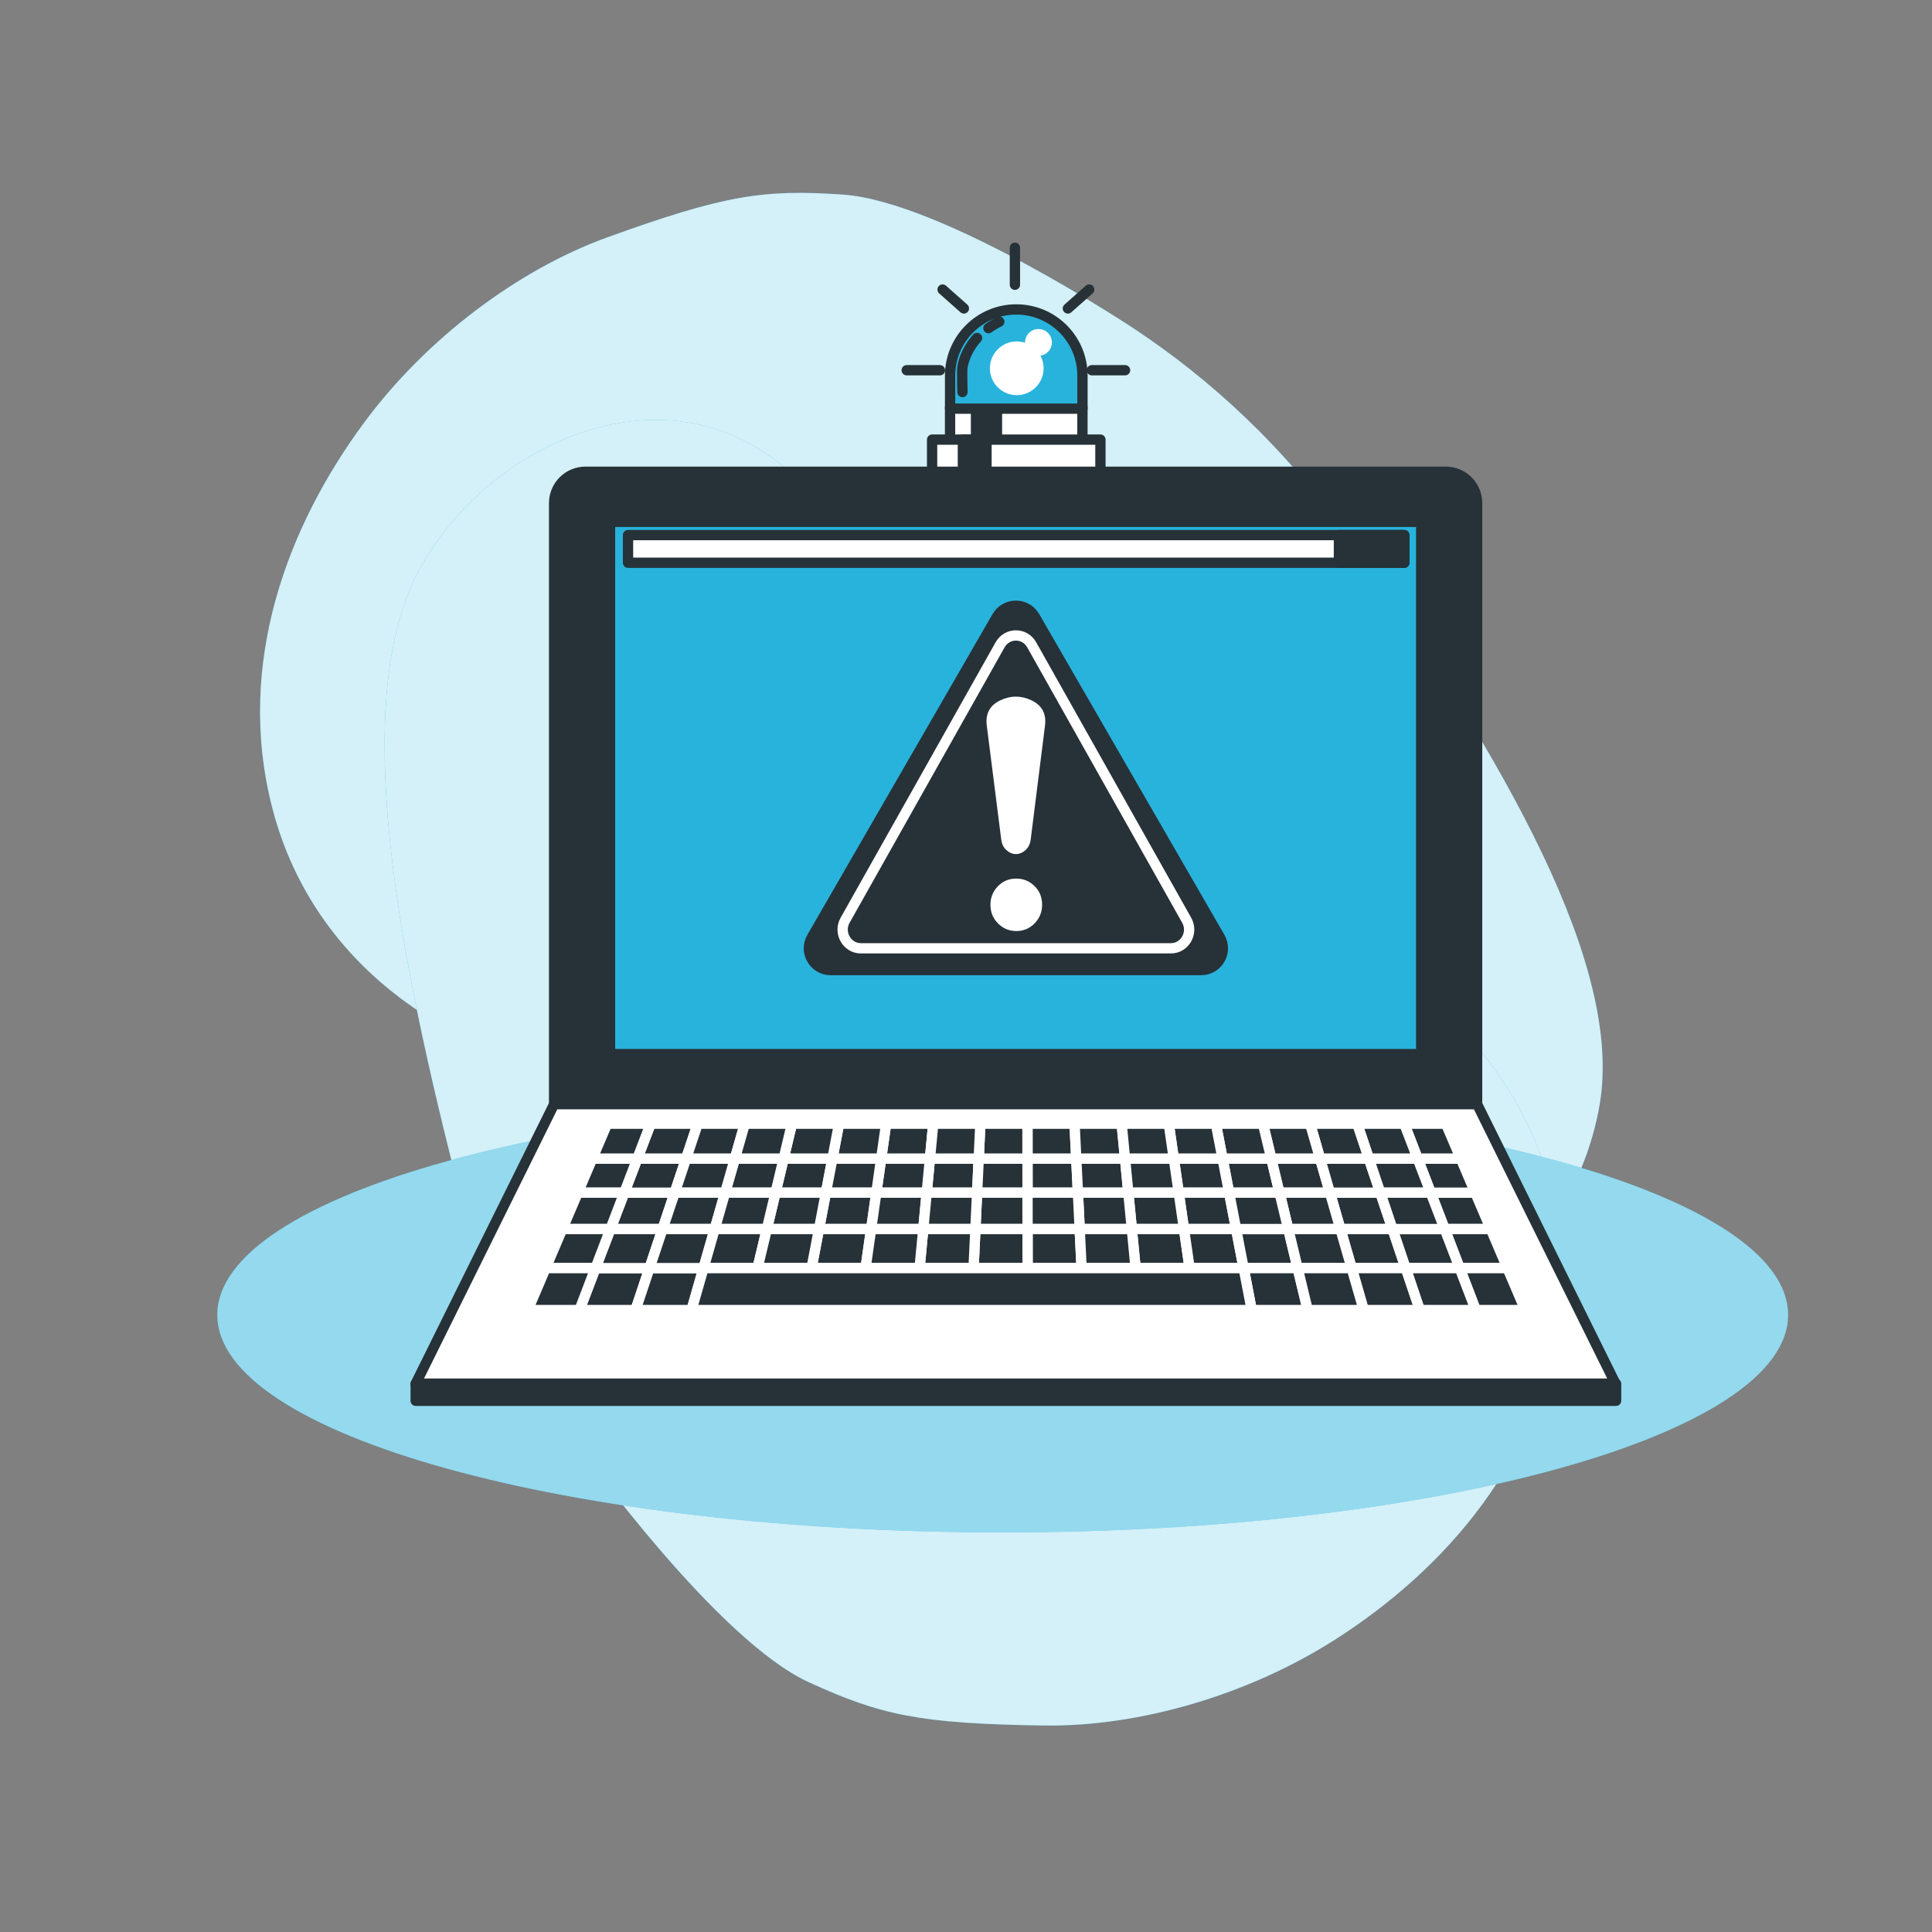 <svg width="250" height="250" viewBox="0 0 250 250" fill="none" xmlns="http://www.w3.org/2000/svg">
<rect x="0" y="0" width="250" height="250" fill="#808080" stroke="none"/>
<mask id="mask0_1627_368" style="mask-type:alpha" maskUnits="userSpaceOnUse" x="0" y="0" width="250" height="250">
<rect width="250" height="250" fill="#D9D9D9"/>
</mask>
<g mask="url(#mask0_1627_368)">
<path d="M35.231 104.542C41.69 129.616 67.233 141.32 87.096 139.198C101.603 137.649 123.812 136.149 134.689 144.273C145.458 152.317 153.359 168.033 170.863 171.996C188.141 175.908 203.926 160.717 206.988 142.972C210.062 125.151 195.019 98.755 174.718 69.86C166.173 57.698 156.528 49.046 146.895 42.629C146.895 42.629 122.026 26.05 109.034 25.177C98.859 24.493 93.857 25.186 78.599 30.71C67.051 34.89 55.209 43.761 47.137 54.661C37.273 67.982 30.406 85.808 35.231 104.542Z" fill="#28B3DD"/>
<g opacity="0.8">
<path d="M35.231 104.542C41.69 129.616 67.233 141.32 87.096 139.198C101.603 137.649 123.812 136.149 134.689 144.273C145.458 152.317 153.359 168.033 170.863 171.996C188.141 175.908 203.926 160.717 206.988 142.972C210.062 125.151 195.019 98.755 174.718 69.86C166.173 57.698 156.528 49.046 146.895 42.629C146.895 42.629 122.026 26.05 109.034 25.177C98.859 24.493 93.857 25.186 78.599 30.71C67.051 34.89 55.209 43.761 47.137 54.661C37.273 67.982 30.406 85.808 35.231 104.542Z" fill="white"/>
</g>
<path d="M201.783 169.579C204.618 143.843 184.872 123.855 165.544 118.808C151.428 115.122 130.125 108.663 122.829 97.214C115.605 85.879 113.778 68.384 98.81 58.481C84.036 48.707 63.895 57.326 54.751 72.838C45.567 88.418 50.293 118.429 59.051 152.64C62.737 167.039 68.695 178.545 75.433 187.956C75.433 187.956 92.823 212.265 104.664 217.68C113.938 221.922 118.862 223.044 135.088 223.28C147.367 223.458 161.583 219.353 172.99 212.016C186.931 203.049 199.664 188.809 201.783 169.579Z" fill="#28B3DD"/>
<g opacity="0.8">
<path d="M201.783 169.579C204.618 143.843 184.872 123.855 165.544 118.808C151.428 115.122 130.125 108.663 122.829 97.214C115.605 85.879 113.778 68.384 98.81 58.481C84.036 48.707 63.895 57.326 54.751 72.838C45.567 88.418 50.293 118.429 59.051 152.64C62.737 167.039 68.695 178.545 75.433 187.956C75.433 187.956 92.823 212.265 104.664 217.68C113.938 221.922 118.862 223.044 135.088 223.28C147.367 223.458 161.583 219.353 172.99 212.016C186.931 203.049 199.664 188.809 201.783 169.579Z" fill="white"/>
</g>
<path d="M231.375 170.15C231.375 185.694 185.874 198.294 129.746 198.294C73.617 198.294 28.115 185.694 28.115 170.15C28.115 154.607 73.617 142.006 129.746 142.006C185.874 142.006 231.375 154.607 231.375 170.15Z" fill="#28B3DD"/>
<g opacity="0.5">
<path d="M231.377 170.151C231.377 185.694 185.876 198.294 129.748 198.294C73.619 198.294 28.117 185.694 28.117 170.151C28.117 154.607 73.619 142.007 129.748 142.007C185.876 142.007 231.377 154.607 231.377 170.151Z" fill="white"/>
</g>
<path d="M140.067 52.677H122.938V57.092H140.067V52.677Z" fill="white" stroke="#263238" stroke-width="1.333" stroke-miterlimit="10" stroke-linecap="round" stroke-linejoin="round"/>
<path d="M129.008 52.676H126.295V57.091H129.008V52.676Z" fill="#263238" stroke="#263238" stroke-width="1.333" stroke-miterlimit="10" stroke-linecap="round" stroke-linejoin="round"/>
<path d="M142.394 56.888H120.613V61.303H142.394V56.888Z" fill="white" stroke="#263238" stroke-width="1.333" stroke-miterlimit="10" stroke-linecap="round" stroke-linejoin="round"/>
<path d="M127.652 56.887H124.6V61.302H127.652V56.887Z" fill="#263238" stroke="#263238" stroke-width="1.333" stroke-miterlimit="10" stroke-linecap="round" stroke-linejoin="round"/>
<path d="M131.506 40.043C126.776 40.043 122.941 43.878 122.941 48.608V52.88H140.071V48.608C140.071 43.878 136.237 40.043 131.506 40.043Z" fill="#28B3DD"/>
<path d="M131.506 40.043C126.776 40.043 122.941 43.878 122.941 48.608V52.88H140.071V48.608C140.071 43.878 136.237 40.043 131.506 40.043Z" stroke="#263238" stroke-width="1.333" stroke-miterlimit="10" stroke-linecap="round" stroke-linejoin="round"/>
<path d="M136.115 44.312C136.115 43.352 135.337 42.574 134.377 42.574C133.416 42.574 132.638 43.352 132.638 44.312C132.638 44.325 132.641 44.337 132.641 44.349C132.303 44.24 131.943 44.178 131.568 44.178C129.647 44.178 128.09 45.736 128.09 47.656C128.09 49.577 129.647 51.134 131.568 51.134C133.488 51.134 135.045 49.577 135.045 47.656C135.045 47.067 134.897 46.511 134.638 46.025C135.473 45.898 136.115 45.183 136.115 44.312Z" fill="white"/>
<path d="M126.429 43.735C126.335 43.837 126.243 43.943 126.155 44.052C124.907 45.593 124.614 47.061 124.54 47.502C124.467 47.942 124.54 50.731 124.54 50.731" stroke="#263238" stroke-width="1.333" stroke-miterlimit="10" stroke-linecap="round" stroke-linejoin="round"/>
<path d="M129.31 41.63C129.31 41.63 128.679 41.922 127.904 42.463" stroke="#263238" stroke-width="1.333" stroke-miterlimit="10" stroke-linecap="round" stroke-linejoin="round"/>
<path d="M131.33 32.055V36.847V32.055Z" fill="#28B3DD"/>
<path d="M131.33 32.055V36.847" stroke="#263238" stroke-width="1.333" stroke-miterlimit="10" stroke-linecap="round" stroke-linejoin="round"/>
<path d="M138.184 39.913L140.942 37.468L138.184 39.913Z" fill="#28B3DD"/>
<path d="M138.184 39.913L140.942 37.468" stroke="#263238" stroke-width="1.333" stroke-miterlimit="10" stroke-linecap="round" stroke-linejoin="round"/>
<path d="M141.283 47.907H145.584H141.283Z" fill="#28B3DD"/>
<path d="M141.283 47.907H145.584" stroke="#263238" stroke-width="1.333" stroke-miterlimit="10" stroke-linecap="round" stroke-linejoin="round"/>
<path d="M124.728 39.913L121.969 37.468L124.728 39.913Z" fill="#28B3DD"/>
<path d="M124.728 39.913L121.969 37.468" stroke="#263238" stroke-width="1.333" stroke-miterlimit="10" stroke-linecap="round" stroke-linejoin="round"/>
<path d="M121.629 47.907H117.328H121.629Z" fill="#28B3DD"/>
<path d="M121.629 47.907H117.328" stroke="#263238" stroke-width="1.333" stroke-miterlimit="10" stroke-linecap="round" stroke-linejoin="round"/>
<path d="M191.137 142.879H71.703V65.1C71.703 62.861 73.519 61.045 75.759 61.045H187.081C189.321 61.045 191.137 62.861 191.137 65.1V142.879Z" fill="#263238"/>
<path d="M191.137 142.879H71.703V65.1C71.703 62.861 73.519 61.045 75.759 61.045H187.081C189.321 61.045 191.137 62.861 191.137 65.1V142.879Z" stroke="#263238" stroke-width="1.333" stroke-miterlimit="10" stroke-linecap="round" stroke-linejoin="round"/>
<path d="M209.052 179.055H53.789L71.704 142.878H191.137L209.052 179.055Z" fill="white"/>
<path d="M209.052 179.055H53.789L71.704 142.878H191.137L209.052 179.055Z" stroke="#263238" stroke-width="1.333" stroke-miterlimit="10" stroke-linecap="round" stroke-linejoin="round"/>
<path d="M183.904 136.399H78.939V67.524H183.904V136.399Z" fill="#28B3DD" stroke="#263238" stroke-width="1.333" stroke-miterlimit="10" stroke-linecap="round" stroke-linejoin="round"/>
<path d="M181.716 72.822H81.266V69.241H181.716V72.822Z" fill="white" stroke="#263238" stroke-width="1.333" stroke-miterlimit="10" stroke-linecap="round" stroke-linejoin="round"/>
<path d="M181.712 72.822H173.258V69.241H181.712V72.822Z" fill="#263238" stroke="#263238" stroke-width="1.333" stroke-miterlimit="10" stroke-linecap="round" stroke-linejoin="round"/>
<path d="M126.437 154.33L126.645 149.922H120.334L119.916 154.33H126.437Z" fill="#263238"/>
<path d="M126.437 154.33L126.645 149.922H120.334L119.916 154.33H126.437Z" stroke="white" stroke-width="1.333" stroke-miterlimit="10" stroke-linecap="round" stroke-linejoin="round"/>
<path d="M139.481 154.33L139.265 149.922H132.955L132.959 154.33H139.481Z" fill="#263238"/>
<path d="M139.481 154.33L139.265 149.922H132.955L132.959 154.33H139.481Z" stroke="white" stroke-width="1.333" stroke-miterlimit="10" stroke-linecap="round" stroke-linejoin="round"/>
<path d="M173.448 159.043H180.195L178.611 154.33H172.09L173.448 159.043Z" fill="#263238"/>
<path d="M173.448 159.043H180.195L178.611 154.33H172.09L173.448 159.043Z" stroke="white" stroke-width="1.333" stroke-miterlimit="10" stroke-linecap="round" stroke-linejoin="round"/>
<path d="M119.916 154.33L120.334 149.922H114.023L113.395 154.33H119.916Z" fill="#263238"/>
<path d="M119.916 154.33L120.334 149.922H114.023L113.395 154.33H119.916Z" stroke="white" stroke-width="1.333" stroke-miterlimit="10" stroke-linecap="round" stroke-linejoin="round"/>
<path d="M106.874 154.33L107.714 149.922H101.403L100.352 154.33H106.874Z" fill="#263238"/>
<path d="M106.874 154.33L107.714 149.922H101.403L100.352 154.33H106.874Z" stroke="white" stroke-width="1.333" stroke-miterlimit="10" stroke-linecap="round" stroke-linejoin="round"/>
<path d="M165.567 154.33L164.508 149.922H158.197L159.045 154.33H165.567Z" fill="#263238"/>
<path d="M165.567 154.33L164.508 149.922H158.197L159.045 154.33H165.567Z" stroke="white" stroke-width="1.333" stroke-miterlimit="10" stroke-linecap="round" stroke-linejoin="round"/>
<path d="M172.089 154.33L170.819 149.922H164.508L165.567 154.33H172.089Z" fill="#263238"/>
<path d="M172.089 154.33L170.819 149.922H164.508L165.567 154.33H172.089Z" stroke="white" stroke-width="1.333" stroke-miterlimit="10" stroke-linecap="round" stroke-linejoin="round"/>
<path d="M100.352 154.33L101.403 149.922H95.092L93.83 154.33H100.352Z" fill="#263238"/>
<path d="M100.352 154.33L101.403 149.922H95.092L93.83 154.33H100.352Z" stroke="white" stroke-width="1.333" stroke-miterlimit="10" stroke-linecap="round" stroke-linejoin="round"/>
<path d="M146.004 154.33L145.578 149.922H139.268L139.483 154.33H146.004Z" fill="#263238"/>
<path d="M146.004 154.33L145.578 149.922H139.268L139.483 154.33H146.004Z" stroke="white" stroke-width="1.333" stroke-miterlimit="10" stroke-linecap="round" stroke-linejoin="round"/>
<path d="M178.614 154.33L177.133 149.922H170.822L172.092 154.33H178.614Z" fill="#263238"/>
<path d="M178.614 154.33L177.133 149.922H170.822L172.092 154.33H178.614Z" stroke="white" stroke-width="1.333" stroke-miterlimit="10" stroke-linecap="round" stroke-linejoin="round"/>
<path d="M159.047 154.33L158.199 149.922H151.889L152.526 154.33H159.047Z" fill="#263238"/>
<path d="M159.047 154.33L158.199 149.922H151.889L152.526 154.33H159.047Z" stroke="white" stroke-width="1.333" stroke-miterlimit="10" stroke-linecap="round" stroke-linejoin="round"/>
<path d="M152.526 154.33L151.889 149.922H145.578L146.005 154.33H152.526Z" fill="#263238"/>
<path d="M152.526 154.33L151.889 149.922H145.578L146.005 154.33H152.526Z" stroke="white" stroke-width="1.333" stroke-miterlimit="10" stroke-linecap="round" stroke-linejoin="round"/>
<path d="M132.961 154.33L132.957 149.922H126.647L126.439 154.33H132.961Z" fill="#263238"/>
<path d="M132.961 154.33L132.957 149.922H126.647L126.439 154.33H132.961Z" stroke="white" stroke-width="1.333" stroke-miterlimit="10" stroke-linecap="round" stroke-linejoin="round"/>
<path d="M87.308 154.33H80.787L78.986 159.043H85.733L87.308 154.33Z" fill="#263238"/>
<path d="M87.308 154.33H80.787L78.986 159.043H85.733L87.308 154.33Z" stroke="white" stroke-width="1.333" stroke-miterlimit="10" stroke-linecap="round" stroke-linejoin="round"/>
<path d="M88.782 149.922H82.471L80.787 154.33H87.309L88.782 149.922Z" fill="#263238"/>
<path d="M88.782 149.922H82.471L80.787 154.33H87.309L88.782 149.922Z" stroke="white" stroke-width="1.333" stroke-miterlimit="10" stroke-linecap="round" stroke-linejoin="round"/>
<path d="M93.83 154.33L95.092 149.922H88.782L87.309 154.33H93.83Z" fill="#263238"/>
<path d="M93.83 154.33L95.092 149.922H88.782L87.309 154.33H93.83Z" stroke="white" stroke-width="1.333" stroke-miterlimit="10" stroke-linecap="round" stroke-linejoin="round"/>
<path d="M77.058 164.095L74.984 169.521H82.233L84.047 164.095H77.058Z" fill="#263238"/>
<path d="M77.058 164.095L74.984 169.521H82.234L84.047 164.095H77.058Z" stroke="white" stroke-width="1.333" stroke-miterlimit="10" stroke-linecap="round" stroke-linejoin="round"/>
<path d="M85.732 159.043H78.985L77.055 164.095H84.044L85.732 159.043Z" fill="#263238"/>
<path d="M85.732 159.043H78.985L77.055 164.095H84.044L85.732 159.043Z" stroke="white" stroke-width="1.333" stroke-miterlimit="10" stroke-linecap="round" stroke-linejoin="round"/>
<path d="M84.046 164.095L82.232 169.521H89.481L91.035 164.095H84.046Z" fill="#263238"/>
<path d="M84.046 164.095L82.232 169.521H89.481L91.035 164.095H84.046Z" stroke="white" stroke-width="1.333" stroke-miterlimit="10" stroke-linecap="round" stroke-linejoin="round"/>
<path d="M113.395 154.33L114.023 149.922H107.713L106.873 154.33H113.395Z" fill="#263238"/>
<path d="M113.395 154.33L114.023 149.922H107.713L106.873 154.33H113.395Z" stroke="white" stroke-width="1.333" stroke-miterlimit="10" stroke-linecap="round" stroke-linejoin="round"/>
<path d="M112.724 159.043L113.397 154.33H106.875L105.977 159.043H112.724Z" fill="#263238"/>
<path d="M112.724 159.043L113.397 154.33H106.875L105.977 159.043H112.724Z" stroke="white" stroke-width="1.333" stroke-miterlimit="10" stroke-linecap="round" stroke-linejoin="round"/>
<path d="M105.976 159.043L106.874 154.33H100.352L99.228 159.043H105.976Z" fill="#263238"/>
<path d="M105.976 159.043L106.874 154.33H100.352L99.228 159.043H105.976Z" stroke="white" stroke-width="1.333" stroke-miterlimit="10" stroke-linecap="round" stroke-linejoin="round"/>
<path d="M119.472 159.043L119.919 154.33H113.397L112.725 159.043H119.472Z" fill="#263238"/>
<path d="M119.472 159.043L119.919 154.33H113.397L112.725 159.043H119.472Z" stroke="white" stroke-width="1.333" stroke-miterlimit="10" stroke-linecap="round" stroke-linejoin="round"/>
<path d="M93.831 154.33H87.31L85.734 159.043H92.482L93.831 154.33Z" fill="#263238"/>
<path d="M93.831 154.33H87.31L85.734 159.043H92.482L93.831 154.33Z" stroke="white" stroke-width="1.333" stroke-miterlimit="10" stroke-linecap="round" stroke-linejoin="round"/>
<path d="M174.904 164.095H181.893L180.196 159.043H173.449L174.904 164.095Z" fill="#263238"/>
<path d="M174.904 164.095H181.893L180.196 159.043H173.449L174.904 164.095Z" stroke="white" stroke-width="1.333" stroke-miterlimit="10" stroke-linecap="round" stroke-linejoin="round"/>
<path d="M99.228 159.043L100.351 154.33H93.83L92.481 159.043H99.228Z" fill="#263238"/>
<path d="M99.228 159.043L100.351 154.33H93.83L92.481 159.043H99.228Z" stroke="white" stroke-width="1.333" stroke-miterlimit="10" stroke-linecap="round" stroke-linejoin="round"/>
<path d="M85.735 159.043L84.047 164.095H91.035L92.482 159.043H85.735Z" fill="#263238"/>
<path d="M85.735 159.043L84.047 164.095H91.035L92.482 159.043H85.735Z" stroke="white" stroke-width="1.333" stroke-miterlimit="10" stroke-linecap="round" stroke-linejoin="round"/>
<path d="M159.952 159.043L159.045 154.33H152.523L153.205 159.043H159.952Z" fill="#263238"/>
<path d="M159.952 159.043L159.045 154.33H152.523L153.205 159.043H159.952Z" stroke="white" stroke-width="1.333" stroke-miterlimit="10" stroke-linecap="round" stroke-linejoin="round"/>
<path d="M153.209 159.043L152.527 154.33H146.006L146.461 159.043H153.209Z" fill="#263238"/>
<path d="M153.209 159.043L152.527 154.33H146.006L146.461 159.043H153.209Z" stroke="white" stroke-width="1.333" stroke-miterlimit="10" stroke-linecap="round" stroke-linejoin="round"/>
<path d="M173.45 159.043L172.092 154.33H165.57L166.702 159.043H173.45Z" fill="#263238"/>
<path d="M173.45 159.043L172.092 154.33H165.57L166.702 159.043H173.45Z" stroke="white" stroke-width="1.333" stroke-miterlimit="10" stroke-linecap="round" stroke-linejoin="round"/>
<path d="M132.964 159.043L132.96 154.33H126.438L126.217 159.043H132.964Z" fill="#263238"/>
<path d="M132.964 159.043L132.96 154.33H126.438L126.217 159.043H132.964Z" stroke="white" stroke-width="1.333" stroke-miterlimit="10" stroke-linecap="round" stroke-linejoin="round"/>
<path d="M146.46 159.043L146.004 154.33H139.482L139.712 159.043H146.46Z" fill="#263238"/>
<path d="M146.46 159.043L146.004 154.33H139.482L139.712 159.043H146.46Z" stroke="white" stroke-width="1.333" stroke-miterlimit="10" stroke-linecap="round" stroke-linejoin="round"/>
<path d="M139.713 159.043L139.483 154.33H132.961L132.966 159.043H139.713Z" fill="#263238"/>
<path d="M139.713 159.043L139.483 154.33H132.961L132.966 159.043H139.713Z" stroke="white" stroke-width="1.333" stroke-miterlimit="10" stroke-linecap="round" stroke-linejoin="round"/>
<path d="M126.216 159.043L126.437 154.33H119.915L119.469 159.043H126.216Z" fill="#263238"/>
<path d="M126.216 159.043L126.437 154.33H119.915L119.469 159.043H126.216Z" stroke="white" stroke-width="1.333" stroke-miterlimit="10" stroke-linecap="round" stroke-linejoin="round"/>
<path d="M146.459 159.043L146.947 164.095H153.937L153.206 159.043H146.459Z" fill="#263238"/>
<path d="M146.459 159.043L146.947 164.095H153.937L153.206 159.043H146.459Z" stroke="white" stroke-width="1.333" stroke-miterlimit="10" stroke-linecap="round" stroke-linejoin="round"/>
<path d="M153.207 159.043L153.938 164.095H160.926L159.954 159.043H153.207Z" fill="#263238"/>
<path d="M153.207 159.043L153.938 164.095H160.926L159.954 159.043H153.207Z" stroke="white" stroke-width="1.333" stroke-miterlimit="10" stroke-linecap="round" stroke-linejoin="round"/>
<path d="M92.481 159.043L91.035 164.095H98.024L99.229 159.043H92.481Z" fill="#263238"/>
<path d="M92.481 159.043L91.035 164.095H98.024L99.229 159.043H92.481Z" stroke="white" stroke-width="1.333" stroke-miterlimit="10" stroke-linecap="round" stroke-linejoin="round"/>
<path d="M159.953 159.043L160.925 164.095H167.914L166.701 159.043H159.953Z" fill="#263238"/>
<path d="M159.953 159.043L160.925 164.095H167.914L166.701 159.043H159.953Z" stroke="white" stroke-width="1.333" stroke-miterlimit="10" stroke-linecap="round" stroke-linejoin="round"/>
<path d="M132.963 159.043L132.967 164.095H139.957L139.71 159.043H132.963Z" fill="#263238"/>
<path d="M132.963 159.043L132.967 164.095H139.957L139.71 159.043H132.963Z" stroke="white" stroke-width="1.333" stroke-miterlimit="10" stroke-linecap="round" stroke-linejoin="round"/>
<path d="M166.703 159.043L167.917 164.095H174.906L173.451 159.043H166.703Z" fill="#263238"/>
<path d="M166.703 159.043L167.917 164.095H174.906L173.451 159.043H166.703Z" stroke="white" stroke-width="1.333" stroke-miterlimit="10" stroke-linecap="round" stroke-linejoin="round"/>
<path d="M139.711 159.043L139.957 164.095H146.947L146.458 159.043H139.711Z" fill="#263238"/>
<path d="M139.711 159.043L139.957 164.095H146.947L146.458 159.043H139.711Z" stroke="white" stroke-width="1.333" stroke-miterlimit="10" stroke-linecap="round" stroke-linejoin="round"/>
<path d="M105.976 159.043L105.014 164.095H112.003L112.724 159.043H105.976Z" fill="#263238"/>
<path d="M105.976 159.043L105.014 164.095H112.003L112.724 159.043H105.976Z" stroke="white" stroke-width="1.333" stroke-miterlimit="10" stroke-linecap="round" stroke-linejoin="round"/>
<path d="M99.228 159.043L98.023 164.095H105.013L105.975 159.043H99.228Z" fill="#263238"/>
<path d="M99.228 159.043L98.023 164.095H105.013L105.975 159.043H99.228Z" stroke="white" stroke-width="1.333" stroke-miterlimit="10" stroke-linecap="round" stroke-linejoin="round"/>
<path d="M126.218 159.043L125.98 164.095H132.97L132.965 159.043H126.218Z" fill="#263238"/>
<path d="M126.218 159.043L125.98 164.095H132.97L132.965 159.043H126.218Z" stroke="white" stroke-width="1.333" stroke-miterlimit="10" stroke-linecap="round" stroke-linejoin="round"/>
<path d="M119.469 159.043L118.99 164.095H125.979L126.216 159.043H119.469Z" fill="#263238"/>
<path d="M119.469 159.043L118.99 164.095H125.979L126.216 159.043H119.469Z" stroke="white" stroke-width="1.333" stroke-miterlimit="10" stroke-linecap="round" stroke-linejoin="round"/>
<path d="M112.723 159.043L112.002 164.095H118.992L119.47 159.043H112.723Z" fill="#263238"/>
<path d="M112.723 159.043L112.002 164.095H118.992L119.47 159.043H112.723Z" stroke="white" stroke-width="1.333" stroke-miterlimit="10" stroke-linecap="round" stroke-linejoin="round"/>
<path d="M166.701 159.043L165.568 154.33H159.047L159.954 159.043H166.701Z" fill="#263238"/>
<path d="M166.701 159.043L165.568 154.33H159.047L159.954 159.043H166.701Z" stroke="white" stroke-width="1.333" stroke-miterlimit="10" stroke-linecap="round" stroke-linejoin="round"/>
<path d="M88.783 149.922L90.291 145.41H84.197L82.473 149.922H88.783Z" fill="#263238"/>
<path d="M88.783 149.922L90.291 145.41H84.197L82.473 149.922H88.783Z" stroke="white" stroke-width="1.333" stroke-miterlimit="10" stroke-linecap="round" stroke-linejoin="round"/>
<path d="M82.47 149.922H76.645L74.766 154.33H80.786L82.47 149.922Z" fill="#263238"/>
<path d="M82.47 149.922H76.645L74.766 154.33H80.786L82.47 149.922Z" stroke="white" stroke-width="1.333" stroke-miterlimit="10" stroke-linecap="round" stroke-linejoin="round"/>
<path d="M84.194 145.41H78.568L76.644 149.922H82.47L84.194 145.41Z" fill="#263238"/>
<path d="M84.194 145.41H78.568L76.644 149.922H82.47L84.194 145.41Z" stroke="white" stroke-width="1.333" stroke-miterlimit="10" stroke-linecap="round" stroke-linejoin="round"/>
<path d="M80.787 154.33H74.767L72.758 159.043H78.986L80.787 154.33Z" fill="#263238"/>
<path d="M80.787 154.33H74.767L72.758 159.043H78.986L80.787 154.33Z" stroke="white" stroke-width="1.333" stroke-miterlimit="10" stroke-linecap="round" stroke-linejoin="round"/>
<path d="M78.987 159.043H72.758L70.606 164.095H77.057L78.987 159.043Z" fill="#263238"/>
<path d="M78.987 159.043H72.758L70.606 164.095H77.057L78.987 159.043Z" stroke="white" stroke-width="1.333" stroke-miterlimit="10" stroke-linecap="round" stroke-linejoin="round"/>
<path d="M77.056 164.095H70.605L68.291 169.521H74.982L77.056 164.095Z" fill="#263238"/>
<path d="M77.056 164.095H70.605L68.291 169.521H74.982L77.056 164.095Z" stroke="white" stroke-width="1.333" stroke-miterlimit="10" stroke-linecap="round" stroke-linejoin="round"/>
<path d="M185.133 154.33L186.943 159.043H192.911L190.902 154.33H185.133Z" fill="#263238"/>
<path d="M185.133 154.33L186.943 159.043H192.911L190.902 154.33H185.133Z" stroke="white" stroke-width="1.333" stroke-miterlimit="10" stroke-linecap="round" stroke-linejoin="round"/>
<path d="M188.882 164.095H195.065L192.912 159.043H186.943L188.882 164.095Z" fill="#263238"/>
<path d="M188.882 164.095H195.065L192.912 159.043H186.943L188.882 164.095Z" stroke="white" stroke-width="1.333" stroke-miterlimit="10" stroke-linecap="round" stroke-linejoin="round"/>
<path d="M190.964 169.521H197.377L195.064 164.095H188.881L190.964 169.521Z" fill="#263238"/>
<path d="M190.964 169.521H197.377L195.064 164.095H188.881L190.964 169.521Z" stroke="white" stroke-width="1.333" stroke-miterlimit="10" stroke-linecap="round" stroke-linejoin="round"/>
<path d="M139.268 149.922L139.047 145.41H132.953L132.957 149.922H139.268Z" fill="#263238"/>
<path d="M139.268 149.922L139.047 145.41H132.953L132.957 149.922H139.268Z" stroke="white" stroke-width="1.333" stroke-miterlimit="10" stroke-linecap="round" stroke-linejoin="round"/>
<path d="M185.134 154.33H190.903L189.024 149.922H183.441L185.134 154.33Z" fill="#263238"/>
<path d="M185.134 154.33H190.903L189.024 149.922H183.441L185.134 154.33Z" stroke="white" stroke-width="1.333" stroke-miterlimit="10" stroke-linecap="round" stroke-linejoin="round"/>
<path d="M181.893 164.095H188.882L186.943 159.043H180.195L181.893 164.095Z" fill="#263238"/>
<path d="M181.893 164.095H188.882L186.943 159.043H180.195L181.893 164.095Z" stroke="white" stroke-width="1.333" stroke-miterlimit="10" stroke-linecap="round" stroke-linejoin="round"/>
<path d="M95.092 149.922L96.384 145.41H90.289L88.781 149.922H95.092Z" fill="#263238"/>
<path d="M95.092 149.922L96.384 145.41H90.289L88.781 149.922H95.092Z" stroke="white" stroke-width="1.333" stroke-miterlimit="10" stroke-linecap="round" stroke-linejoin="round"/>
<path d="M177.131 149.922L178.612 154.33H185.134L183.441 149.922H177.131Z" fill="#263238"/>
<path d="M177.131 149.922L178.612 154.33H185.134L183.441 149.922H177.131Z" stroke="white" stroke-width="1.333" stroke-miterlimit="10" stroke-linecap="round" stroke-linejoin="round"/>
<path d="M189.026 149.922L187.102 145.41H181.711L183.443 149.922H189.026Z" fill="#263238"/>
<path d="M189.026 149.922L187.102 145.41H181.711L183.443 149.922H189.026Z" stroke="white" stroke-width="1.333" stroke-miterlimit="10" stroke-linecap="round" stroke-linejoin="round"/>
<path d="M183.442 149.922L181.71 145.41H175.615L177.132 149.922H183.442Z" fill="#263238"/>
<path d="M183.442 149.922L181.71 145.41H175.615L177.132 149.922H183.442Z" stroke="white" stroke-width="1.333" stroke-miterlimit="10" stroke-linecap="round" stroke-linejoin="round"/>
<path d="M160.928 164.095L161.972 169.521H169.221L167.917 164.095H160.928Z" fill="#263238"/>
<path d="M160.928 164.095L161.972 169.521H169.221L167.917 164.095H160.928Z" stroke="white" stroke-width="1.333" stroke-miterlimit="10" stroke-linecap="round" stroke-linejoin="round"/>
<path d="M183.716 169.521H190.965L188.882 164.095H181.893L183.716 169.521Z" fill="#263238"/>
<path d="M183.716 169.521H190.965L188.882 164.095H181.893L183.716 169.521Z" stroke="white" stroke-width="1.333" stroke-miterlimit="10" stroke-linecap="round" stroke-linejoin="round"/>
<path d="M177.132 149.922L175.617 145.41H169.521L170.822 149.922H177.132Z" fill="#263238"/>
<path d="M177.132 149.922L175.617 145.41H169.521L170.822 149.922H177.132Z" stroke="white" stroke-width="1.333" stroke-miterlimit="10" stroke-linecap="round" stroke-linejoin="round"/>
<path d="M174.904 164.095L176.468 169.521H183.716L181.893 164.095H174.904Z" fill="#263238"/>
<path d="M174.904 164.095L176.468 169.521H183.716L181.893 164.095H174.904Z" stroke="white" stroke-width="1.333" stroke-miterlimit="10" stroke-linecap="round" stroke-linejoin="round"/>
<path d="M167.914 164.095L169.218 169.521H176.467L174.903 164.095H167.914Z" fill="#263238"/>
<path d="M167.914 164.095L169.218 169.521H176.467L174.903 164.095H167.914Z" stroke="white" stroke-width="1.333" stroke-miterlimit="10" stroke-linecap="round" stroke-linejoin="round"/>
<path d="M180.195 159.043H186.943L185.133 154.33H178.611L180.195 159.043Z" fill="#263238"/>
<path d="M180.195 159.043H186.943L185.133 154.33H178.611L180.195 159.043Z" stroke="white" stroke-width="1.333" stroke-miterlimit="10" stroke-linecap="round" stroke-linejoin="round"/>
<path d="M120.334 149.922L120.762 145.41H114.668L114.023 149.922H120.334Z" fill="#263238"/>
<path d="M120.334 149.922L120.762 145.41H114.668L114.023 149.922H120.334Z" stroke="white" stroke-width="1.333" stroke-miterlimit="10" stroke-linecap="round" stroke-linejoin="round"/>
<path d="M170.822 149.922L169.522 145.41H163.428L164.512 149.922H170.822Z" fill="#263238"/>
<path d="M170.822 149.922L169.522 145.41H163.428L164.512 149.922H170.822Z" stroke="white" stroke-width="1.333" stroke-miterlimit="10" stroke-linecap="round" stroke-linejoin="round"/>
<path d="M114.023 149.922L114.667 145.41H108.573L107.713 149.922H114.023Z" fill="#263238"/>
<path d="M114.023 149.922L114.667 145.41H108.573L107.713 149.922H114.023Z" stroke="white" stroke-width="1.333" stroke-miterlimit="10" stroke-linecap="round" stroke-linejoin="round"/>
<path d="M132.955 149.922L132.951 145.41H126.856L126.645 149.922H132.955Z" fill="#263238"/>
<path d="M132.955 149.922L132.951 145.41H126.856L126.645 149.922H132.955Z" stroke="white" stroke-width="1.333" stroke-miterlimit="10" stroke-linecap="round" stroke-linejoin="round"/>
<path d="M107.715 149.922L108.575 145.41H102.48L101.404 149.922H107.715Z" fill="#263238"/>
<path d="M107.715 149.922L108.575 145.41H102.48L101.404 149.922H107.715Z" stroke="white" stroke-width="1.333" stroke-miterlimit="10" stroke-linecap="round" stroke-linejoin="round"/>
<path d="M101.402 149.922L102.478 145.41H96.383L95.092 149.922H101.402Z" fill="#263238"/>
<path d="M101.402 149.922L102.478 145.41H96.383L95.092 149.922H101.402Z" stroke="white" stroke-width="1.333" stroke-miterlimit="10" stroke-linecap="round" stroke-linejoin="round"/>
<path d="M126.647 149.922L126.858 145.41H120.764L120.336 149.922H126.647Z" fill="#263238"/>
<path d="M126.647 149.922L126.858 145.41H120.764L120.336 149.922H126.647Z" stroke="white" stroke-width="1.333" stroke-miterlimit="10" stroke-linecap="round" stroke-linejoin="round"/>
<path d="M164.508 149.922L163.425 145.41H157.33L158.198 149.922H164.508Z" fill="#263238"/>
<path d="M164.508 149.922L163.425 145.41H157.33L158.198 149.922H164.508Z" stroke="white" stroke-width="1.333" stroke-miterlimit="10" stroke-linecap="round" stroke-linejoin="round"/>
<path d="M158.197 149.922L157.329 145.41H151.234L151.887 149.922H158.197Z" fill="#263238"/>
<path d="M158.197 149.922L157.329 145.41H151.234L151.887 149.922H158.197Z" stroke="white" stroke-width="1.333" stroke-miterlimit="10" stroke-linecap="round" stroke-linejoin="round"/>
<path d="M145.578 149.922L145.142 145.41H139.047L139.267 149.922H145.578Z" fill="#263238"/>
<path d="M145.578 149.922L145.142 145.41H139.047L139.267 149.922H145.578Z" stroke="white" stroke-width="1.333" stroke-miterlimit="10" stroke-linecap="round" stroke-linejoin="round"/>
<path d="M160.927 164.094H153.938H146.949H139.96H132.971H125.982H118.993H112.004H105.014H98.025H91.036L89.482 169.521H96.731H103.98H111.229H118.478H125.727H132.975H140.224H147.473H154.723H161.972L160.927 164.094Z" fill="#263238"/>
<path d="M160.927 164.094H153.938H146.949H139.96H132.971H125.982H118.993H112.004H105.014H98.025H91.036L89.482 169.521H96.731H103.98H111.229H118.478H125.727H132.975H140.224H147.473H154.723H161.972L160.927 164.094Z" stroke="white" stroke-width="1.333" stroke-miterlimit="10" stroke-linecap="round" stroke-linejoin="round"/>
<path d="M151.887 149.922L151.235 145.41H145.141L145.577 149.922H151.887Z" fill="#263238"/>
<path d="M151.888 149.922L151.235 145.41H145.141L145.577 149.922H151.888Z" stroke="white" stroke-width="1.333" stroke-miterlimit="10" stroke-linecap="round" stroke-linejoin="round"/>
<path d="M209.123 181.259H53.789V179.055H209.123V181.259Z" fill="#263238" stroke="#263238" stroke-width="1.333" stroke-miterlimit="10" stroke-linecap="round" stroke-linejoin="round"/>
<path d="M133.896 79.793L157.861 121.301C158.945 123.179 157.589 125.528 155.42 125.528H107.491C105.321 125.528 103.965 123.179 105.05 121.301L129.014 79.793C130.099 77.914 132.811 77.914 133.896 79.793Z" fill="#263238"/>
<path d="M133.896 79.793L157.861 121.301C158.945 123.179 157.589 125.528 155.42 125.528H107.491C105.321 125.528 103.965 123.179 105.05 121.301L129.014 79.793C130.099 77.914 132.811 77.914 133.896 79.793Z" stroke="#263238" stroke-width="1.333" stroke-miterlimit="10" stroke-linecap="round" stroke-linejoin="round"/>
<path d="M133.5 83.437L153.557 119.08C154.465 120.693 153.33 122.71 151.514 122.71H111.399C109.584 122.71 108.449 120.693 109.357 119.08L129.414 83.437C130.322 81.824 132.592 81.824 133.5 83.437Z" stroke="white" stroke-width="1.333" stroke-miterlimit="10" stroke-linecap="round" stroke-linejoin="round"/>
<path d="M129.144 119.493C128.49 118.838 128.162 118.035 128.162 117.083C128.162 116.157 128.479 115.359 129.114 114.691C129.749 114.024 130.549 113.69 131.515 113.69C132.414 113.69 133.194 114.008 133.856 114.642C134.518 115.278 134.848 116.091 134.848 117.083C134.848 118.008 134.527 118.805 133.886 119.473C133.245 120.141 132.454 120.476 131.515 120.476C130.589 120.476 129.799 120.148 129.144 119.493ZM127.686 93.87C127.501 92.349 128.083 91.268 129.432 90.626C130.781 89.984 132.13 89.984 133.48 90.626C134.828 91.268 135.41 92.349 135.225 93.87L133.38 108.571C133.314 109.179 133.089 109.656 132.705 110C132.322 110.344 131.909 110.516 131.465 110.516C131.022 110.516 130.609 110.344 130.225 110C129.842 109.656 129.617 109.179 129.551 108.571L127.686 93.87Z" fill="white"/>
</g>
</svg>
